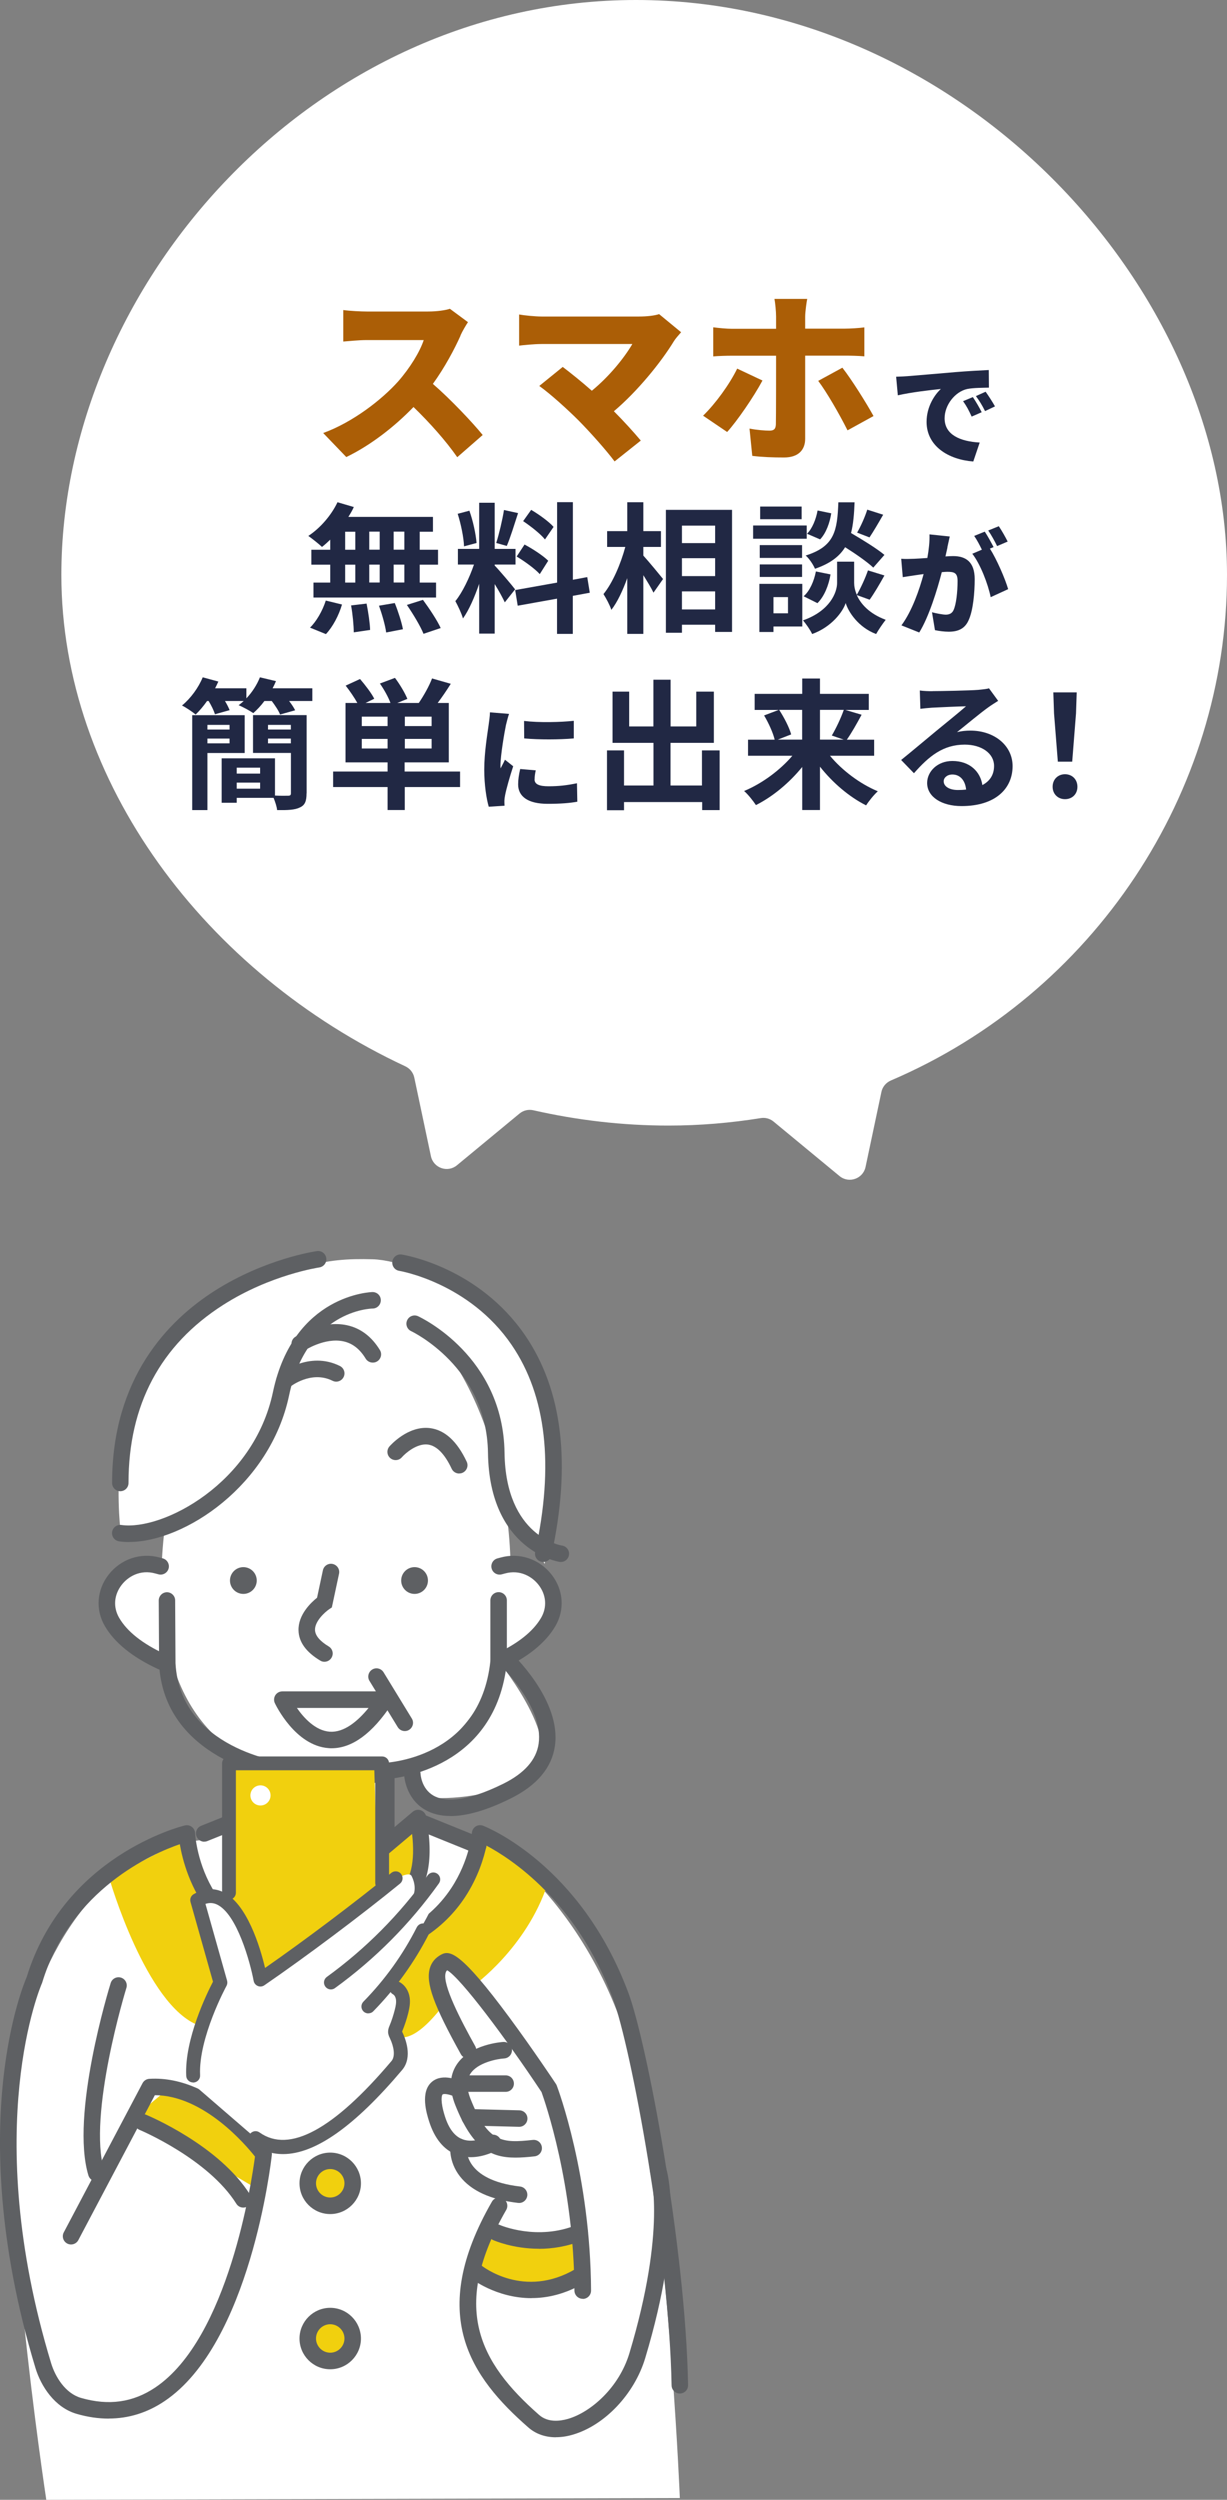 <?xml version="1.0" encoding="UTF-8"?><svg id="_レイヤー_2" xmlns="http://www.w3.org/2000/svg" xmlns:xlink="http://www.w3.org/1999/xlink" viewBox="0 0 174.15 354.68"><rect x="0" y="0" width="174.15" height="354.68" fill="#808080" stroke="none"/><defs><style>.cls-1{fill:#fff;}.cls-2{fill:#f1d00e;}.cls-4{fill:#5e6063;}.cls-5{fill:#212844;}.cls-6{fill:#ab5e06;}</style><filter id="drop-shadow-1" filterUnits="userSpaceOnUse"><feOffset dx="0" dy="3"/><feGaussianBlur result="blur" stdDeviation="7"/><feFlood flood-color="#664e42" flood-opacity=".55"/><feComposite in2="blur" operator="in"/><feComposite in="SourceGraphic"/></filter></defs><g id="MV"><g><path class="cls-1" d="m69.2,261.06H28.64c-17.43,2.01-24.04,21.1-26.09,30.47-3.29,15.05,4.02,63.15,4.02,63.15l89.92-.25s-1.24-31.04-5.22-55.44c-4.44-27.19-22.08-37.94-22.08-37.94Z"/><path class="cls-1" d="m17.08,341.88c6.83-1.18,10-6.34,10-6.34H5.9s4.35,7.52,11.17,6.34Z"/><path class="cls-1" d="m78,344.57s7.92-1.34,10.67-7.56l-19.28-.51,8.62,8.07Z"/><path class="cls-1" d="m47.84,182.32c-14.81,0-24.93,22.57-24.93,41.93s10.12,28.16,24.93,28.16,24.63-10.01,24.63-29.37-9.81-40.72-24.63-40.72Z"/><path class="cls-1" d="m72.98,221.17c-2.7,0-4.88,3.01-4.88,6.72s2.18,6.72,4.88,6.72,4.88-3.01,4.88-6.72-2.18-6.72-4.88-6.72Z"/><circle class="cls-1" cx="22.23" cy="227.89" r="6.72" transform="translate(-36.32 6.53) rotate(-9.24)"/><rect class="cls-1" x="37.37" y="245.43" width="17.46" height="25.02"/><path class="cls-1" d="m46.1,268.73l-12.79-10.77-4.32,2.18-.12,6.36s4.58,11.38,18.89,10.26c14.3-1.12,18.63-10.39,19.77-15.03l-7.83-3.17-13.61,10.17Z"/><path class="cls-2" d="m47.21,268.16s5.87,2.97,9.63,1.34c3.76-1.63,2.69-10.4,2.69-10.4l-12.31,9.06Z"/><path class="cls-2" d="m35.62,269.5c3.76,1.63,9.63-1.34,9.63-1.34l-12.31-9.06s-1.08,8.77,2.69,10.4Z"/><g><path class="cls-1" d="m52.9,178.67c-7.14-.2-11.07.74-24.89,7.68-13.81,6.94-10.93,30.56-10.93,30.56,10.59,2.63,21.05-14.91,21.05-14.91,0,0,9.46-14.49,20.71-13.86,11.25.64,12.63,24.54,12.63,24.54l5.85,9.21s1.21-12.67,0-23.53c-1.21-10.87-17.29-19.49-24.43-19.69Z"/><path class="cls-1" d="m58.04,249.63l2.92,5.43s6.76.69,13.71-2.65c6.95-3.34-3.87-16.66-3.87-16.66.22,10.71-12.76,13.88-12.76,13.88Z"/></g><path class="cls-2" d="m47.34,305.65c-2.02,0-3.66,1.64-3.66,3.66s1.64,3.66,3.66,3.66,3.66-1.64,3.66-3.66-1.64-3.66-3.66-3.66Z"/><path class="cls-2" d="m46.99,327.62c-1.83,0-3.31,1.48-3.31,3.31s1.48,3.31,3.31,3.31,3.31-1.48,3.31-3.31-1.48-3.31-3.31-3.31Z"/><circle class="cls-4" cx="34.54" cy="224.25" r="1.9"/><path class="cls-4" d="m58.84,222.35c-1.05,0-1.9.85-1.9,1.9s.85,1.9,1.9,1.9,1.9-.85,1.9-1.9-.85-1.9-1.9-1.9Z"/><polygon class="cls-2" points="23.55 296.64 19.18 300.28 35.68 310.09 37.21 306.17 35.03 301.79 23.55 296.64"/><path class="cls-2" d="m29.17,268.55l-3.19-7.48-10.47,5.42s5.19,18.06,12.68,20.88l2.77-7.27-2.69-10.1.9-1.45Z"/><path class="cls-2" d="m60.04,274.21l-3.09,6.27-1.5,1.22,2.01,2.82-1.22,4.28s1.97,1.88,6.67-4.28l-.88-6.22,1.76.11,3.47,3.29s7.42-5.3,10.43-14.31l-9.21-7.26s-3.07,9.51-8.44,14.08Z"/><polygon class="cls-2" points="69.38 317.32 67.54 322.31 75.76 324.99 82.28 322.94 81.67 317.32 69.38 317.32"/><path class="cls-4" d="m47.41,253.98c-2.45,0-4.91-.52-7.2-1.56-1.9-.29-16.93-2.99-17.63-16.33v-.05s-.05-8.95-.05-8.95c0-.65.52-1.17,1.16-1.18h0c.64,0,1.17.52,1.17,1.16l.05,8.92c.66,12.17,15.15,14.06,15.76,14.13l.19.02.17.08c4.02,1.87,8.63,1.88,12.66.03l.22-.1h.24c.57-.02,13.97-.49,15.45-14.47v-8.61c0-.65.52-1.17,1.17-1.17s1.17.52,1.17,1.17v8.79c-1.55,14.99-15.41,16.48-17.49,16.61-2.25,1-4.66,1.5-7.06,1.5Z"/><path class="cls-4" d="m70.79,236.92c-.44,0-.87-.25-1.06-.68-.27-.59-.02-1.28.57-1.55,3.18-1.47,5.36-3.2,6.5-5.15.87-1.5.74-3.25-.35-4.66-.91-1.18-2.64-2.22-4.78-1.63l-.45.12c-.62.17-1.27-.19-1.44-.82-.17-.62.19-1.27.82-1.44l.45-.12c2.69-.75,5.54.22,7.26,2.45,1.67,2.16,1.87,4.95.52,7.27-1.38,2.37-3.92,4.43-7.54,6.1-.16.07-.33.11-.49.11Z"/><path class="cls-4" d="m22.91,236.92c-.16,0-.33-.03-.49-.11-3.62-1.68-6.16-3.73-7.54-6.1-1.35-2.32-1.15-5.11.52-7.27,1.73-2.24,4.58-3.2,7.26-2.45l.45.12c.62.17.99.82.82,1.44-.17.62-.82.99-1.44.82l-.45-.12c-2.14-.6-3.88.45-4.78,1.63-1.09,1.42-1.22,3.16-.35,4.66,1.13,1.95,3.32,3.68,6.5,5.15.59.27.84.97.57,1.55-.2.43-.62.68-1.06.68Z"/><path class="cls-4" d="m46.05,235.78c-.2,0-.41-.05-.6-.17-2-1.2-3.04-2.63-3.08-4.27-.07-2.24,1.78-3.97,2.63-4.65l.83-3.89c.13-.63.76-1.04,1.39-.9.63.14,1.04.76.9,1.39l-1.02,4.78-.39.26c-.57.39-2.04,1.69-2,2.94.03.79.68,1.57,1.94,2.33.56.33.74,1.05.4,1.61-.22.37-.61.57-1.01.57Z"/><path class="cls-4" d="m57.45,245.61c-.39,0-.78-.2-1-.56l-4.01-6.56c-.34-.55-.16-1.27.39-1.61.55-.34,1.27-.16,1.61.39l4.01,6.56c.34.55.16,1.27-.39,1.61-.19.12-.4.17-.61.17Z"/><path class="cls-4" d="m18.34,218.79c-.49,0-.97-.03-1.43-.1-.64-.09-1.09-.68-1-1.32.09-.64.68-1.09,1.32-1,5.85.83,18.78-5.89,21.51-18.86,2.93-13.9,14.02-14.19,14.13-14.19.66,0,1.18.51,1.18,1.16,0,.65-.51,1.17-1.15,1.18-.39,0-9.35.33-11.87,12.33-2.69,12.76-14.83,20.79-22.7,20.79Z"/><path class="cls-4" d="m17.08,211.58c-.65,0-1.17-.52-1.17-1.17,0-14.89,7.93-23.05,14.58-27.28,7.15-4.54,14.21-5.58,14.5-5.62.64-.09,1.23.36,1.32,1,.09.64-.36,1.23-1,1.32-.1.02-6.93,1.03-13.64,5.32-8.91,5.69-13.43,14.19-13.43,25.26,0,.65-.52,1.17-1.17,1.17Z"/><path class="cls-4" d="m37.37,261.31c-.65,0-1.17-.52-1.17-1.17v-8.43c0-.65.52-1.17,1.17-1.17s1.17.52,1.17,1.17v8.43c0,.65-.52,1.17-1.17,1.17Z"/><path class="cls-4" d="m54.83,260.27c-.65,0-1.17-.52-1.17-1.17v-7.39c0-.65.52-1.17,1.17-1.17s1.17.52,1.17,1.17v7.39c0,.65-.52,1.17-1.17,1.17Z"/><path class="cls-4" d="m39.64,271.62c-1.77,0-3.58-.38-5.04-1.52-2.74-2.13-3.56-6.29-2.44-12.35.08-.41.36-.75.76-.89.39-.14.83-.06,1.15.21l13.01,10.96c.31.26.46.65.41,1.05-.05.4-.31.74-.67.91-.21.1-3.62,1.64-7.17,1.64Zm-5.49-11.42c-.45,3.97.19,6.73,1.88,8.04,2.2,1.71,5.83.96,8,.27l-9.88-8.32Z"/><path class="cls-4" d="m53,271.62c-3.55,0-6.96-1.55-7.17-1.64-.36-.17-.62-.51-.67-.91-.05-.4.1-.79.41-1.05l13.01-10.96c.32-.27.76-.35,1.15-.21.39.14.68.48.76.89,1.12,6.07.3,10.22-2.44,12.35-1.47,1.14-3.27,1.52-5.04,1.52Zm-4.39-3.1c2.17.69,5.8,1.44,8-.27,1.69-1.32,2.33-4.08,1.88-8.04l-9.88,8.32Zm-2.29.39h0,0Z"/><path class="cls-4" d="m15.43,343.16c-1.47,0-2.99-.22-4.54-.67-3.14-.9-5.09-3.96-5.86-6.52C-.42,318.01-.47,303.91.44,295.25c.95-8.97,3.05-14.05,3.35-14.74,5.27-17.13,21.75-21.34,22.45-21.51.34-.08.7-.01.98.2.28.21.45.53.47.88.04.68,1.1,16.66,19.39,16.12,7.77-.23,13.48-3.03,16.97-8.31,2.6-3.94,2.93-7.81,2.93-7.85.03-.37.23-.7.54-.9.31-.2.7-.23,1.05-.1.56.22,13.83,5.55,20.61,23.69,2.62,7,8.12,35.99,8.48,55.68.01.65-.5,1.18-1.15,1.19,0,0-.01,0-.02,0-.64,0-1.16-.51-1.17-1.15-.34-18.76-5.73-47.93-8.33-54.9-5.17-13.83-14.49-19.85-17.94-21.68-.36,1.7-1.19,4.48-3.05,7.31-2.7,4.1-8.17,9.05-18.86,9.36-.33,0-.66.01-.98.01-16.35,0-19.9-12.53-20.64-16.89-3.86,1.33-15.48,6.37-19.52,19.6-.01.05-.03.09-.05.14-.09.2-8.85,20.38,1.3,53.88.6,1.97,2.03,4.31,4.27,4.95,3.91,1.12,7.35.64,10.51-1.48,10.41-6.98,13.7-29.28,14.16-32.77-1.32-1.67-7.27-8.68-14.21-8.71l-10.86,20.56c-.3.57-1.01.79-1.58.49-.57-.3-.79-1.01-.49-1.58l11.18-21.17c.19-.36.56-.6.97-.62,9.42-.57,16.86,9.58,17.17,10.01.17.24.25.53.21.81-.12,1.09-3.08,26.77-15.24,34.92-2.44,1.64-5.09,2.46-7.91,2.46Z"/><path class="cls-4" d="m79.59,221.62c-.05,0-.11,0-.16-.01-.1-.01-9.98-1.55-10.17-15.46-.16-12.19-10.8-17.23-10.9-17.28-.59-.27-.84-.97-.57-1.55.27-.59.97-.84,1.55-.57.49.23,12.08,5.72,12.27,19.37.16,11.93,8.07,13.16,8.15,13.17.64.09,1.09.68,1,1.32-.08.59-.58,1.01-1.16,1.01Z"/><path class="cls-4" d="m77.1,221.62c-.08,0-.17,0-.25-.03-.63-.14-1.03-.76-.89-1.4,2.7-12.28,1.58-22.15-3.33-29.35-6.03-8.85-15.87-10.51-15.97-10.53-.64-.1-1.07-.7-.97-1.34.1-.64.7-1.08,1.34-.97.44.07,10.9,1.81,17.52,11.49,5.3,7.76,6.55,18.26,3.71,31.21-.12.55-.6.92-1.14.92Z"/><path class="cls-4" d="m52.9,193.33c-.39,0-.78-.2-1-.56-.83-1.37-1.86-2.17-3.14-2.45-2.67-.59-5.54,1.29-5.57,1.31-.54.36-1.26.21-1.62-.32-.36-.54-.22-1.26.32-1.62.15-.1,3.71-2.46,7.37-1.66,1.92.42,3.49,1.61,4.66,3.52.34.55.16,1.27-.39,1.61-.19.12-.4.17-.61.17Z"/><path class="cls-4" d="m46.87,314.14c-2.41,0-4.36-1.96-4.36-4.36s1.96-4.36,4.36-4.36,4.36,1.96,4.36,4.36-1.96,4.36-4.36,4.36Zm0-6.39c-1.11,0-2.02.91-2.02,2.02s.91,2.02,2.02,2.02,2.02-.91,2.02-2.02-.91-2.02-2.02-2.02Z"/><path class="cls-4" d="m46.87,336.16c-2.41,0-4.36-1.96-4.36-4.36s1.96-4.36,4.36-4.36,4.36,1.96,4.36,4.36-1.96,4.36-4.36,4.36Zm0-6.39c-1.11,0-2.02.91-2.02,2.02s.91,2.02,2.02,2.02,2.02-.91,2.02-2.02-.91-2.02-2.02-2.02Z"/><path class="cls-4" d="m67.86,263.03c-.15,0-.3-.03-.44-.09l-8.15-3.3c-.6-.24-.89-.93-.65-1.53.24-.6.93-.89,1.53-.65l8.15,3.3c.6.24.89.93.65,1.53-.18.46-.62.73-1.09.73Z"/><path class="cls-4" d="m40.37,197.06c-.34,0-.68-.15-.91-.43-.41-.5-.33-1.23.17-1.64.17-.14,4.2-3.37,8.61-1.18.58.29.82.99.53,1.57-.29.58-.99.82-1.57.53-3.04-1.51-5.96.8-6.09.9-.22.17-.48.26-.74.26Z"/><path class="cls-4" d="m28.99,261.31c-.46,0-.9-.28-1.09-.74-.24-.6.05-1.28.65-1.52l3.94-1.58c.6-.24,1.28.05,1.52.65.24.6-.05,1.28-.65,1.52l-3.94,1.58c-.14.06-.29.08-.44.08Z"/><path class="cls-4" d="m63.93,257.66c-1.42,0-2.64-.31-3.66-.92-2.77-1.65-2.91-4.86-2.92-4.99-.02-.65.48-1.19,1.13-1.21.65-.03,1.19.48,1.21,1.13,0,.08.12,2.09,1.8,3.08,1.37.8,4.21,1.17,9.95-1.67,2.99-1.48,4.68-3.39,5.01-5.68.77-5.34-5.66-11.35-5.72-11.41-.47-.44-.5-1.18-.07-1.65.44-.47,1.18-.5,1.65-.07.3.28,7.4,6.9,6.45,13.46-.45,3.1-2.56,5.6-6.29,7.45-3.35,1.66-6.21,2.49-8.55,2.49Z"/><path class="cls-4" d="m13.67,309.49c-.5,0-.97-.33-1.12-.83-2.59-8.55,2.92-26.53,3.16-27.3.19-.62.85-.96,1.46-.77.62.19.96.85.77,1.46-.06.18-5.53,18.06-3.15,25.93.19.62-.16,1.27-.78,1.46-.11.03-.23.05-.34.05Z"/><path class="cls-4" d="m47.07,248.05c-.15,0-.3,0-.45-.02-4.73-.35-7.49-6.13-7.61-6.38-.17-.36-.14-.79.07-1.13.22-.34.59-.54.99-.54h14.54c.43,0,.83.24,1.03.62.2.38.18.84-.05,1.2-2.74,4.15-5.61,6.25-8.53,6.25Zm-4.93-5.72c.98,1.41,2.62,3.22,4.66,3.37,2.04.14,3.98-1.49,5.51-3.37h-10.18Z"/><polygon class="cls-2" points="32.21 250.18 32.52 270.34 36.65 282.13 53.68 269.31 53.1 250.26 32.21 250.18"/><path class="cls-1" d="m36.97,253.31c-.79,0-1.43.64-1.43,1.43s.64,1.43,1.43,1.43,1.43-.64,1.43-1.43-.64-1.43-1.43-1.43Z"/><g><g><path class="cls-1" d="m58.46,269.38c-.22.29-.35.48-.35.48,0,0,.17-.17.35-.48Z"/><path class="cls-1" d="m62.87,266.16c-.52-1.78-3.41,1.87-4.41,3.22-.18.31-.35.48-.35.48,0,0,.13-.19.35-.48.34-.59.71-1.71-.05-3.22-1.15-2.3-21.21,14.53-21.21,14.53,0,0-1.55-4.22-3.3-8.57-1.75-4.35-5.7-2.4-5.7-2.4l3.08,11.56c-2.76,2.67-3.88,14.42-3.88,14.42l8.87,7.66s15.37-6.15,17.97-7.66c2.6-1.51,2.3-6.16,2.5-9.45.2-3.28-2.15-4.13-2.15-4.13,0,0,8.9-13.81,8.28-15.97Z"/></g><g><path class="cls-4" d="m27.41,295.47c-.52,0-.96-.41-.98-.94-.25-5.22,2.96-11.76,3.8-13.36l-3.19-11.31c-.12-.43.06-.89.45-1.11,1.38-.81,2.8-.93,4.1-.33,3.46,1.58,5.33,7.84,6.03,10.8,5.71-3.98,12.75-9.28,17.92-13.49.42-.34,1.04-.28,1.38.14.34.42.28,1.04-.14,1.38-5.58,4.55-13.32,10.35-19.26,14.43-.27.19-.62.23-.93.1-.31-.13-.53-.4-.59-.73-.48-2.57-2.36-9.53-5.23-10.84-.52-.24-1.04-.26-1.61-.08l3.07,10.89c.07.25.04.51-.08.74-.04.07-4,7.37-3.75,12.69.03.54-.39,1-.94,1.03-.02,0-.03,0-.05,0Z"/><path class="cls-4" d="m46.97,282.27c-.3,0-.6-.14-.8-.41-.32-.44-.22-1.05.22-1.37,5.53-4.01,10.34-8.86,14.31-14.41.32-.44.93-.54,1.37-.23.44.32.54.93.23,1.37-4.09,5.73-9.06,10.73-14.76,14.86-.17.13-.38.19-.58.19Z"/><path class="cls-4" d="m52.28,285.67c-.25,0-.5-.09-.69-.28-.39-.38-.39-1-.01-1.39,3.06-3.12,5.61-6.67,7.58-10.56.25-.48.84-.68,1.32-.43.48.25.68.84.43,1.32-2.07,4.07-4.74,7.78-7.93,11.04-.19.2-.45.29-.7.29Z"/><path class="cls-4" d="m32.5,269.53c-.54,0-.98-.44-.98-.98v-18.36c0-.54.44-.98.98-.98h21.74c.54,0,.98.44.98.98v16.99c0,.54-.44.98-.98.98s-.98-.44-.98-.98v-16.01h-19.78v17.38c0,.54-.44.98-.98.98Z"/><path class="cls-4" d="m40.17,305.63c-1.61,0-3.1-.49-4.47-1.47-.44-.31-.55-.93-.23-1.37.32-.44.93-.55,1.37-.23,4.21,3,10.51-.41,18.73-10.14.58-.69.31-2.1-.22-3.2l-.02-.05c-.1-.2-.24-.49-.25-.88,0-.36.11-.64.19-.83.32-.76.57-1.55.77-2.34.12-.47.22-.97.16-1.41-.05-.34-.21-.63-.41-.74-.48-.26-.65-.86-.39-1.34.26-.47.86-.65,1.34-.39.75.42,1.28,1.24,1.41,2.2.1.76-.04,1.48-.2,2.15-.22.89-.51,1.76-.86,2.61,0,.02-.01.03-.02.05,0,.02.02.03.02.05l.03.06c.38.79,1.51,3.49-.04,5.33-6.74,7.98-12.33,11.94-16.9,11.94Z"/></g></g><path class="cls-4" d="m78.9,345.81c-1.51,0-2.86-.47-3.92-1.4-8.15-7.14-14.41-15.96-5.16-32.03.32-.56,1.04-.75,1.6-.43.56.32.75,1.04.43,1.6-7.94,13.79-3.87,21.6,4.67,29.09,1.23,1.08,2.9.9,4.09.56,3.22-.93,7.25-4.42,8.72-9.31,5.33-17.74,3-25.49,2.98-25.56-.19-.61.14-1.27.76-1.47.61-.2,1.27.13,1.47.75.11.33,2.62,8.38-2.96,26.96-1.53,5.1-5.77,9.58-10.32,10.88-.82.24-1.61.35-2.37.35Z"/><path class="cls-4" d="m82.7,326.16c-.64,0-1.17-.52-1.17-1.17-.07-15-4.2-26.85-4.67-28.16-5.1-7.68-11.48-16.19-13.39-17.28-.13.11-.18.23-.22.36-.49,1.68,2.16,6.74,4.2,10.41.31.57.11,1.28-.45,1.59-.57.31-1.28.11-1.59-.45-3.86-6.94-5.01-10.13-4.4-12.21.25-.84.79-1.49,1.62-1.93,1.21-.64,2.76-.42,9.65,8.9,3.4,4.6,6.59,9.4,6.62,9.45.05.07.09.15.12.23.2.52,4.79,12.82,4.87,29.1,0,.65-.52,1.17-1.17,1.18h0Z"/><path class="cls-4" d="m73.16,306.13c-3.53,0-6.11-1.33-8.54-7.45-.88-2.22-.83-4.14.16-5.69,1.88-2.95,6.45-3.26,6.64-3.27.65-.04,1.2.45,1.24,1.1.04.65-.45,1.2-1.1,1.24-.99.06-3.79.58-4.81,2.19-.56.89-.55,2.09.04,3.57,2.47,6.22,4.49,6.27,8.83,5.8.65-.07,1.22.39,1.29,1.04.07.64-.39,1.22-1.04,1.29-.97.11-1.87.18-2.72.18Z"/><path class="cls-4" d="m66.79,306.07c-.65,0-1.33-.1-2.01-.36-1.8-.69-3.11-2.29-3.89-4.76-.32-1.02-1.3-4.14.42-5.58,1.55-1.3,3.94-.16,4.4.08.57.3.8,1.01.5,1.58-.3.57-1.01.8-1.58.5-.68-.35-1.61-.53-1.81-.36-.13.11-.36.92.32,3.08.55,1.75,1.38,2.85,2.48,3.27,1.74.67,3.74-.48,3.76-.49.56-.32,1.27-.14,1.6.42.33.56.15,1.27-.41,1.6-.09.05-1.75,1.02-3.77,1.02Z"/><path class="cls-4" d="m71.77,296.8h-6.59c-.65,0-1.17-.52-1.17-1.17s.52-1.17,1.17-1.17h6.59c.65,0,1.17.52,1.17,1.17s-.52,1.17-1.17,1.17Z"/><path class="cls-4" d="m73.69,301.76s-.02,0-.03,0l-7.02-.18c-.65-.02-1.16-.55-1.14-1.2.02-.65.57-1.17,1.2-1.14l7.02.18c.65.02,1.16.55,1.14,1.2-.02.64-.54,1.14-1.17,1.14Z"/><path class="cls-4" d="m73.69,312.56s-.09,0-.14,0c-3.89-.45-6.68-1.72-8.28-3.78-1.64-2.11-1.36-4.28-1.35-4.37.09-.64.68-1.09,1.32-1,.64.09,1.08.67,1,1.31-.02.21-.39,4.59,7.57,5.51.64.07,1.1.66,1.03,1.3-.07.6-.58,1.04-1.16,1.04Z"/><path class="cls-4" d="m34.53,313.22c-.39,0-.77-.19-.99-.55-4-6.37-13.62-10.43-13.72-10.47-.6-.25-.88-.93-.63-1.53.25-.6.93-.88,1.53-.63.42.18,10.41,4.37,14.8,11.39.34.55.18,1.27-.37,1.61-.19.12-.41.18-.62.18Z"/><path class="cls-4" d="m65.17,209.07c-.44,0-.86-.25-1.06-.67-.99-2.11-2.12-3.26-3.36-3.44-1.57-.21-3.21,1.23-3.71,1.8-.42.49-1.16.54-1.65.12-.49-.42-.54-1.16-.12-1.65.11-.12,2.64-3.02,5.8-2.6,2.08.28,3.82,1.88,5.17,4.76.28.59.02,1.28-.56,1.56-.16.08-.33.11-.5.11Z"/><path class="cls-4" d="m76.48,319.06c-3.67,0-6.32-1.16-6.49-1.23-.59-.26-.86-.96-.59-1.55.26-.59.95-.86,1.55-.59.09.04,5.33,2.28,10.89-.01.6-.25,1.28.04,1.53.64.25.6-.04,1.28-.64,1.53-2.22.91-4.37,1.22-6.25,1.22Z"/><path class="cls-4" d="m75.44,326.07c-5.07,0-8.59-2.81-8.64-2.85-.5-.41-.58-1.15-.17-1.65.41-.5,1.15-.58,1.65-.17.25.2,6.13,4.82,13.41.53.56-.33,1.28-.14,1.6.41.33.56.14,1.28-.41,1.6-2.67,1.57-5.2,2.12-7.43,2.12Z"/></g><path class="cls-1" d="m174.15,81.57C174.15,40.33,135.97,0,90.28,0S8.71,40.33,8.71,81.57c0,29.36,20.51,56.51,48.81,69.72.65.3,1.13.89,1.28,1.6l2.36,11.15c.36,1.69,2.38,2.39,3.7,1.29l8.88-7.34c.55-.45,1.27-.62,1.97-.46,6.21,1.41,12.64,2.17,19.17,2.17,4.49,0,8.85-.38,13.09-1.06.65-.11,1.31.07,1.82.49l9.36,7.73c1.33,1.1,3.35.39,3.7-1.29l2.25-10.64c.15-.73.66-1.33,1.35-1.63,28.76-12.29,47.7-40.77,47.7-71.73Z"/><g class="cls-3"><path class="cls-6" d="m65.37,47.61c-.86,1.92-2.24,4.52-3.93,6.86,2.52,2.18,5.64,5.49,7.07,7.25l-3.61,3.15c-1.66-2.37-3.88-4.86-6.21-7.12-2.73,2.83-6.14,5.46-9.54,7.1l-3.28-3.41c4.21-1.53,8.32-4.73,10.63-7.31,1.69-1.92,3.09-4.21,3.64-5.88h-8.09c-1.17,0-2.6.16-3.33.21v-4.47c.91.13,2.57.21,3.33.21h8.68c1.3,0,2.52-.18,3.12-.39l2.57,1.9c-.23.34-.78,1.25-1.07,1.9Z"/><path class="cls-6" d="m95.66,48.39c-1.85,3.04-5.2,7.15-8.53,9.96,1.4,1.4,2.81,2.96,3.82,4.16l-3.72,2.96c-1.14-1.53-3.38-4.06-5.1-5.8-1.51-1.51-3.95-3.74-5.59-4.91l3.33-2.7c1.09.83,2.6,2.03,4.13,3.38,2.47-2.03,4.58-4.63,5.75-6.63h-12.87c-1.07,0-2.63.16-3.2.23v-4.42c.68.13,2.31.29,3.2.29h13.81c1.17,0,2.21-.13,2.86-.34l3.12,2.57c-.42.49-.78.88-1.01,1.25Z"/><path class="cls-6" d="m103.2,61.29l-3.41-2.31c1.74-1.69,3.74-4.42,4.84-6.68l3.59,1.69c-1.25,2.34-3.64,5.8-5.02,7.31Zm11.08-16.38v1.72h5.59c.81,0,2.08-.08,2.81-.18v4.11c-.88-.08-2.03-.1-2.78-.1h-5.62v11.8c0,1.59-.99,2.65-2.99,2.65-1.56,0-3.07-.05-4.52-.23l-.39-3.87c1.09.21,2.21.29,2.83.29s.88-.21.91-.88c.03-.73.03-8.58.03-9.75h-6.24c-.78,0-1.92.03-2.68.1v-4.13c.81.1,1.87.21,2.68.21h6.24v-1.74c0-.73-.13-2-.23-2.5h4.65c-.08.36-.29,1.82-.29,2.52Zm9.7,14.12l-3.69,2.03c-1.17-2.34-2.96-5.43-4.16-7.02l3.43-1.87c1.3,1.66,3.38,4.97,4.42,6.86Z"/><path class="cls-5" d="m128.83,53.37c1.5-.13,3.92-.32,6.85-.58,1.6-.13,3.49-.24,4.66-.29l.02,2.5c-.83.02-2.19.02-3.07.19-1.73.38-3.22,2.26-3.22,4.16,0,2.35,2.21,3.28,4.98,3.44l-.91,2.69c-3.57-.27-6.63-2.21-6.63-5.62,0-2.19,1.17-3.89,2.03-4.67-1.38.14-4.19.46-6.11.9l-.24-2.64c.64-.02,1.34-.05,1.65-.08Zm10.5,5.12l-1.42.62c-.43-.93-.7-1.46-1.22-2.19l1.39-.58c.4.59.96,1.55,1.25,2.14Zm1.89-.83l-1.41.67c-.46-.91-.77-1.41-1.3-2.13l1.38-.62c.42.58,1.01,1.5,1.33,2.08Z"/><path class="cls-5" d="m46.88,76.56c-.4.38-.78.74-1.18,1.04-.44-.42-1.4-1.18-1.94-1.56,1.68-1.1,3.26-2.92,4.14-4.78l2.32.68c-.22.48-.48.94-.78,1.4h12.01v2.1h-1.88v2.56h2.6v2.12h-2.6v2.54h2.32v2.12h-17.4v-2.12h2.38v-2.54h-2.68v-2.12h2.68v-1.44Zm-2.88,12.49c.88-.84,1.78-2.38,2.24-3.84l2.3.56c-.44,1.52-1.3,3.16-2.28,4.2l-2.26-.92Zm4.99-11.05h1.44v-2.56h-1.44v2.56Zm0,4.66h1.44v-2.54h-1.44v2.54Zm3.04,2.98c.24,1.22.48,2.8.5,3.74l-2.32.34c0-.96-.16-2.6-.38-3.82l2.2-.26Zm1.86-7.65v-2.56h-1.48v2.56h1.48Zm-1.48,2.12v2.54h1.48v-2.54h-1.48Zm3.62,5.45c.48,1.18.98,2.74,1.16,3.72l-2.38.46c-.12-.96-.58-2.58-1.02-3.8l2.24-.38Zm1.36-10.13h-1.52v2.56h1.52v-2.56Zm0,4.68h-1.52v2.54h1.52v-2.54Zm2.64,5c.9,1.22,2.02,2.9,2.52,4l-2.44.82c-.42-1.06-1.48-2.82-2.36-4.1l2.28-.72Z"/><path class="cls-5" d="m71.65,85.47c-.3-.64-.86-1.68-1.44-2.6v7.03h-2.2v-7.07c-.64,1.86-1.44,3.72-2.3,4.92-.2-.72-.72-1.8-1.08-2.46,1-1.22,2.02-3.36,2.64-5.19h-2.28v-2.22h3.02v-6.55h2.2v6.55h2.96v2.22h-2.96v.14c.58.58,2.48,2.82,2.9,3.38l-1.46,1.84Zm-5.79-7.95c-.04-1.24-.44-3.18-.9-4.62l1.66-.44c.52,1.44.92,3.34,1.02,4.58l-1.78.48Zm7.67-4.72c-.52,1.6-1.1,3.5-1.6,4.66l-1.5-.42c.4-1.26.88-3.28,1.1-4.68l2,.44Zm7.77,11.73v5.41h-2.24v-5l-5.58,1-.36-2.22,5.95-1.06v-11.41h2.24v11.01l2.04-.38.36,2.22-2.4.44Zm-6.85-7.27c1.16.62,2.64,1.58,3.36,2.3l-1.2,1.9c-.66-.74-2.12-1.8-3.28-2.5l1.12-1.7Zm2.9-.72c-.62-.78-2-1.86-3.1-2.6l1.14-1.6c1.12.66,2.54,1.68,3.18,2.42l-1.22,1.78Z"/><path class="cls-5" d="m91.31,78.83c.7.76,2.4,2.82,2.8,3.32l-1.36,1.94c-.3-.64-.88-1.58-1.44-2.48v8.33h-2.28v-7.91c-.64,1.76-1.4,3.4-2.26,4.5-.22-.68-.74-1.64-1.12-2.24,1.3-1.58,2.46-4.3,3.1-6.69h-2.58v-2.24h2.86v-4.1h2.28v4.1h2.5v2.24h-2.5v1.22Zm12.59-6.49v17.32h-2.4v-1.02h-4.71v1.14h-2.28v-17.44h9.39Zm-7.11,2.24v2.48h4.71v-2.48h-4.71Zm0,4.62v2.54h4.71v-2.54h-4.71Zm4.71,7.27v-2.56h-4.71v2.56h4.71Z"/><path class="cls-5" d="m114.5,76.44h-7.61v-1.88h7.61v1.88Zm-.64,12.45h-4.08v.78h-2v-6.83h6.09v6.05Zm-.02-9.73h-6.01v-1.82h6.01v1.82Zm-6.01.92h6.01v1.78h-6.01v-1.78Zm5.95-6.41h-5.89v-1.8h5.89v1.8Zm-4,11.05v2.3h2.06v-2.3h-2.06Zm11.83-.28c.54,1.22,1.74,2.62,4.1,3.5-.42.54-1.04,1.44-1.36,2.02-2.52-.94-3.96-3.16-4.32-4.4-.4,1.24-2,3.4-4.76,4.4-.24-.54-.88-1.46-1.3-1.94,3.82-1.34,4.84-3.96,4.84-5.31v-3.02h2.42v3.02c0,.44.1,1.04.38,1.68.56-.96,1.22-2.4,1.58-3.46l2.34.72c-.7,1.26-1.48,2.58-2.1,3.44l-1.82-.66Zm-7.55.16c.88-.76,1.48-2.16,1.74-3.52l2.08.42c-.26,1.54-.88,3.12-1.86,4.08l-1.96-.98Zm9.89-4.06c-.84-.8-2.48-1.94-4-2.9-.82,1.32-2.12,2.32-4.28,3.06-.24-.58-.82-1.46-1.32-1.88,4.16-1.3,4.48-3.58,4.64-7.55h2.3c-.06,1.66-.18,3.1-.5,4.36,1.64.96,3.66,2.2,4.74,3.1l-1.58,1.8Zm-5.97-7.71c-.2,1.32-.72,2.8-1.58,3.7l-1.86-.8c.74-.72,1.28-2.06,1.5-3.3l1.94.4Zm7.37.2c-.66,1.16-1.38,2.38-1.94,3.22l-1.76-.68c.52-.88,1.14-2.28,1.44-3.26l2.26.72Z"/><path class="cls-5" d="m134.48,77.65c-.1.43-.19.88-.29,1.3.43-.03.8-.05,1.09-.05,1.84,0,3.06.86,3.06,3.27,0,1.87-.21,4.5-.9,5.91-.54,1.15-1.49,1.55-2.79,1.55-.62,0-1.38-.1-1.95-.22l-.42-2.54c.59.16,1.55.34,1.95.34.51,0,.88-.18,1.09-.61.4-.8.59-2.67.59-4.16,0-1.17-.48-1.31-1.47-1.31-.19,0-.45.02-.77.05-.64,2.5-1.84,6.37-3.2,8.56l-2.53-1.01c1.52-2.05,2.56-5.09,3.15-7.28-.42.06-.77.11-.99.14-.51.08-1.44.21-1.97.3l-.22-2.61c.62.05,1.23.02,1.87,0,.46-.02,1.12-.06,1.84-.11.22-1.25.34-2.35.3-3.35l2.88.3c-.11.48-.24,1.09-.34,1.54Zm6.55-.03l-.53.22c.96,1.5,2.16,4.27,2.59,5.75l-2.48,1.14c-.38-1.86-1.46-4.69-2.61-6.16l1.36-.58c-.3-.62-.71-1.41-1.09-1.95l1.5-.61c.4.59.96,1.63,1.25,2.19Zm1.99-.78l-1.5.64c-.32-.66-.83-1.6-1.26-2.21l1.5-.61c.42.61.99,1.63,1.26,2.18Z"/><path class="cls-5" d="m44.33,97.66v1.8h-3.3c.36.46.68.94.86,1.32l-2.14.6c-.2-.54-.7-1.28-1.18-1.92h-1.04c-.5.68-1.06,1.26-1.58,1.72-.5-.34-1.52-.9-2.08-1.12.24-.18.48-.38.72-.6h-2.66c.28.46.52.94.66,1.3l-2.08.58c-.16-.52-.52-1.26-.9-1.88h-.22c-.52.74-1.08,1.4-1.62,1.92-.46-.38-1.4-1.02-1.94-1.28,1.22-1,2.34-2.52,2.94-4l2.22.6c-.14.32-.3.64-.46.96h4.44v1.42c.82-.86,1.5-1.92,1.92-2.98l2.28.54c-.14.34-.3.68-.48,1.02h5.65Zm-14.89,9.17v8.11h-2.16v-13.47h7.45v5.37h-5.29Zm0-3.98v.66h3.14v-.66h-3.14Zm3.14,2.62v-.68h-3.14v.68h3.14Zm10.93,7.09c0,1.1-.22,1.68-.94,2-.7.36-1.76.4-3.24.38-.04-.5-.28-1.18-.5-1.74h-5.23v.7h-2.14v-6.31h7.57v5.29c.8.04,1.6.02,1.86.02.3,0,.4-.08.4-.36v-5.71h-5.38v-5.37h7.61v11.09Zm-9.91-3.64v.84h3.32v-.84h-3.32Zm3.32,2.98v-.86h-3.32v.86h3.32Zm1.12-9.05v.66h3.24v-.66h-3.24Zm3.24,2.62v-.68h-3.24v.68h3.24Z"/><path class="cls-5" d="m65.32,111.67h-7.87v3.26h-2.44v-3.26h-7.73v-2.2h7.73v-1.3h-5.97v-8.43h1.68c-.42-.76-1.08-1.72-1.66-2.46l2.04-.94c.72.84,1.62,2,2.02,2.8l-1.24.6h3.54c-.3-.82-.9-1.9-1.5-2.76l2.14-.8c.68.9,1.42,2.14,1.76,2.98l-1.44.58h3.06c.68-1,1.48-2.4,1.88-3.48l2.66.76c-.6.96-1.26,1.92-1.86,2.72h1.58v8.43h-6.27v1.3h7.87v2.2Zm-10.31-9.99h-3.66v1.34h3.66v-1.34Zm0,4.52v-1.36h-3.66v1.36h3.66Zm6.25-4.52h-3.8v1.34h3.8v-1.34Zm0,3.16h-3.8v1.36h3.8v-1.36Z"/><path class="cls-5" d="m71.8,102.94c-.18.83-.77,4.23-.77,5.71,0,.05,0,.3.02.37.22-.45.42-.77.62-1.23l1.17.93c-.48,1.46-.98,3.22-1.15,4.11-.05.24-.1.62-.1.77,0,.18,0,.46.02.72l-2.24.14c-.32-1.07-.64-3.09-.64-5.27,0-2.45.46-5.12.62-6.31.06-.48.18-1.2.19-1.81l2.71.22c-.14.37-.38,1.34-.45,1.63Zm4.07,7.64c0,.7.67.98,1.99.98,1.42,0,2.58-.13,4.03-.43l.05,2.62c-1.06.19-2.32.3-4.21.3-2.8,0-4.19-1.04-4.19-2.75,0-.69.1-1.36.29-2.19l2.21.19c-.11.51-.16.86-.16,1.28Zm5.57-8.31v2.5c-2.1.18-4.9.19-7.04,0l-.02-2.48c2.1.26,5.27.18,7.06-.02Z"/><path class="cls-5" d="m102.14,106.47v8.47h-2.48v-1.14h-11.09v1.16h-2.42v-8.49h2.42v4.98h4.18v-6.05h-5.81v-7.27h2.36v4.94h3.44v-6.63h2.44v6.63h3.64v-4.94h2.5v7.27h-6.15v6.05h4.46v-4.98h2.48Z"/><path class="cls-5" d="m117.8,107.23c1.72,2.08,4.28,4,6.79,5.04-.54.48-1.3,1.42-1.66,2-2.4-1.2-4.74-3.2-6.55-5.49v6.15h-2.52v-6.11c-1.82,2.24-4.16,4.2-6.57,5.41-.38-.58-1.12-1.52-1.68-2,2.52-1.04,5.1-2.94,6.85-5h-6.29v-2.28h3.78c-.22-.96-.86-2.36-1.5-3.44l2.06-.78h-3.4v-2.28h6.75v-2.18h2.52v2.18h6.93v2.28h-3.32l2.3.68c-.7,1.3-1.46,2.64-2.1,3.54h3.88v2.28h-6.27Zm-7.21-6.51c.7,1.08,1.44,2.5,1.7,3.48l-1.9.74h3.46v-4.22h-3.26Zm5.79,0v4.22h3.36l-1.68-.58c.58-.98,1.3-2.48,1.7-3.64h-3.38Z"/><path class="cls-5" d="m132.36,98.06c1.06,0,5.34-.08,6.49-.18.82-.08,1.28-.14,1.52-.22l1.3,1.78c-.46.3-.94.58-1.4.92-1.08.76-3.18,2.52-4.44,3.52.66-.16,1.26-.22,1.9-.22,3.4,0,5.99,2.12,5.99,5.04,0,3.16-2.4,5.67-7.25,5.67-2.78,0-4.88-1.28-4.88-3.28,0-1.62,1.46-3.12,3.58-3.12,2.48,0,3.98,1.52,4.26,3.42,1.1-.58,1.66-1.5,1.66-2.72,0-1.8-1.8-3.02-4.16-3.02-3.06,0-5.07,1.62-7.21,4.06l-1.82-1.88c1.42-1.14,3.84-3.18,5.03-4.16,1.12-.92,3.2-2.6,4.18-3.46-1.02.02-3.78.14-4.84.2-.54.04-1.18.1-1.64.16l-.08-2.6c.56.08,1.26.1,1.82.1Zm3.6,14.03c.42,0,.8-.02,1.16-.06-.12-1.3-.86-2.14-1.94-2.14-.76,0-1.24.46-1.24.96,0,.74.82,1.24,2.02,1.24Z"/><path class="cls-5" d="m149.4,111.63c0-1.06.76-1.78,1.76-1.78s1.76.72,1.76,1.78-.76,1.76-1.76,1.76-1.76-.72-1.76-1.76Zm.2-10.41l-.1-2.98h3.32l-.1,2.98-.54,6.85h-2.04l-.54-6.85Z"/></g></g></svg>
